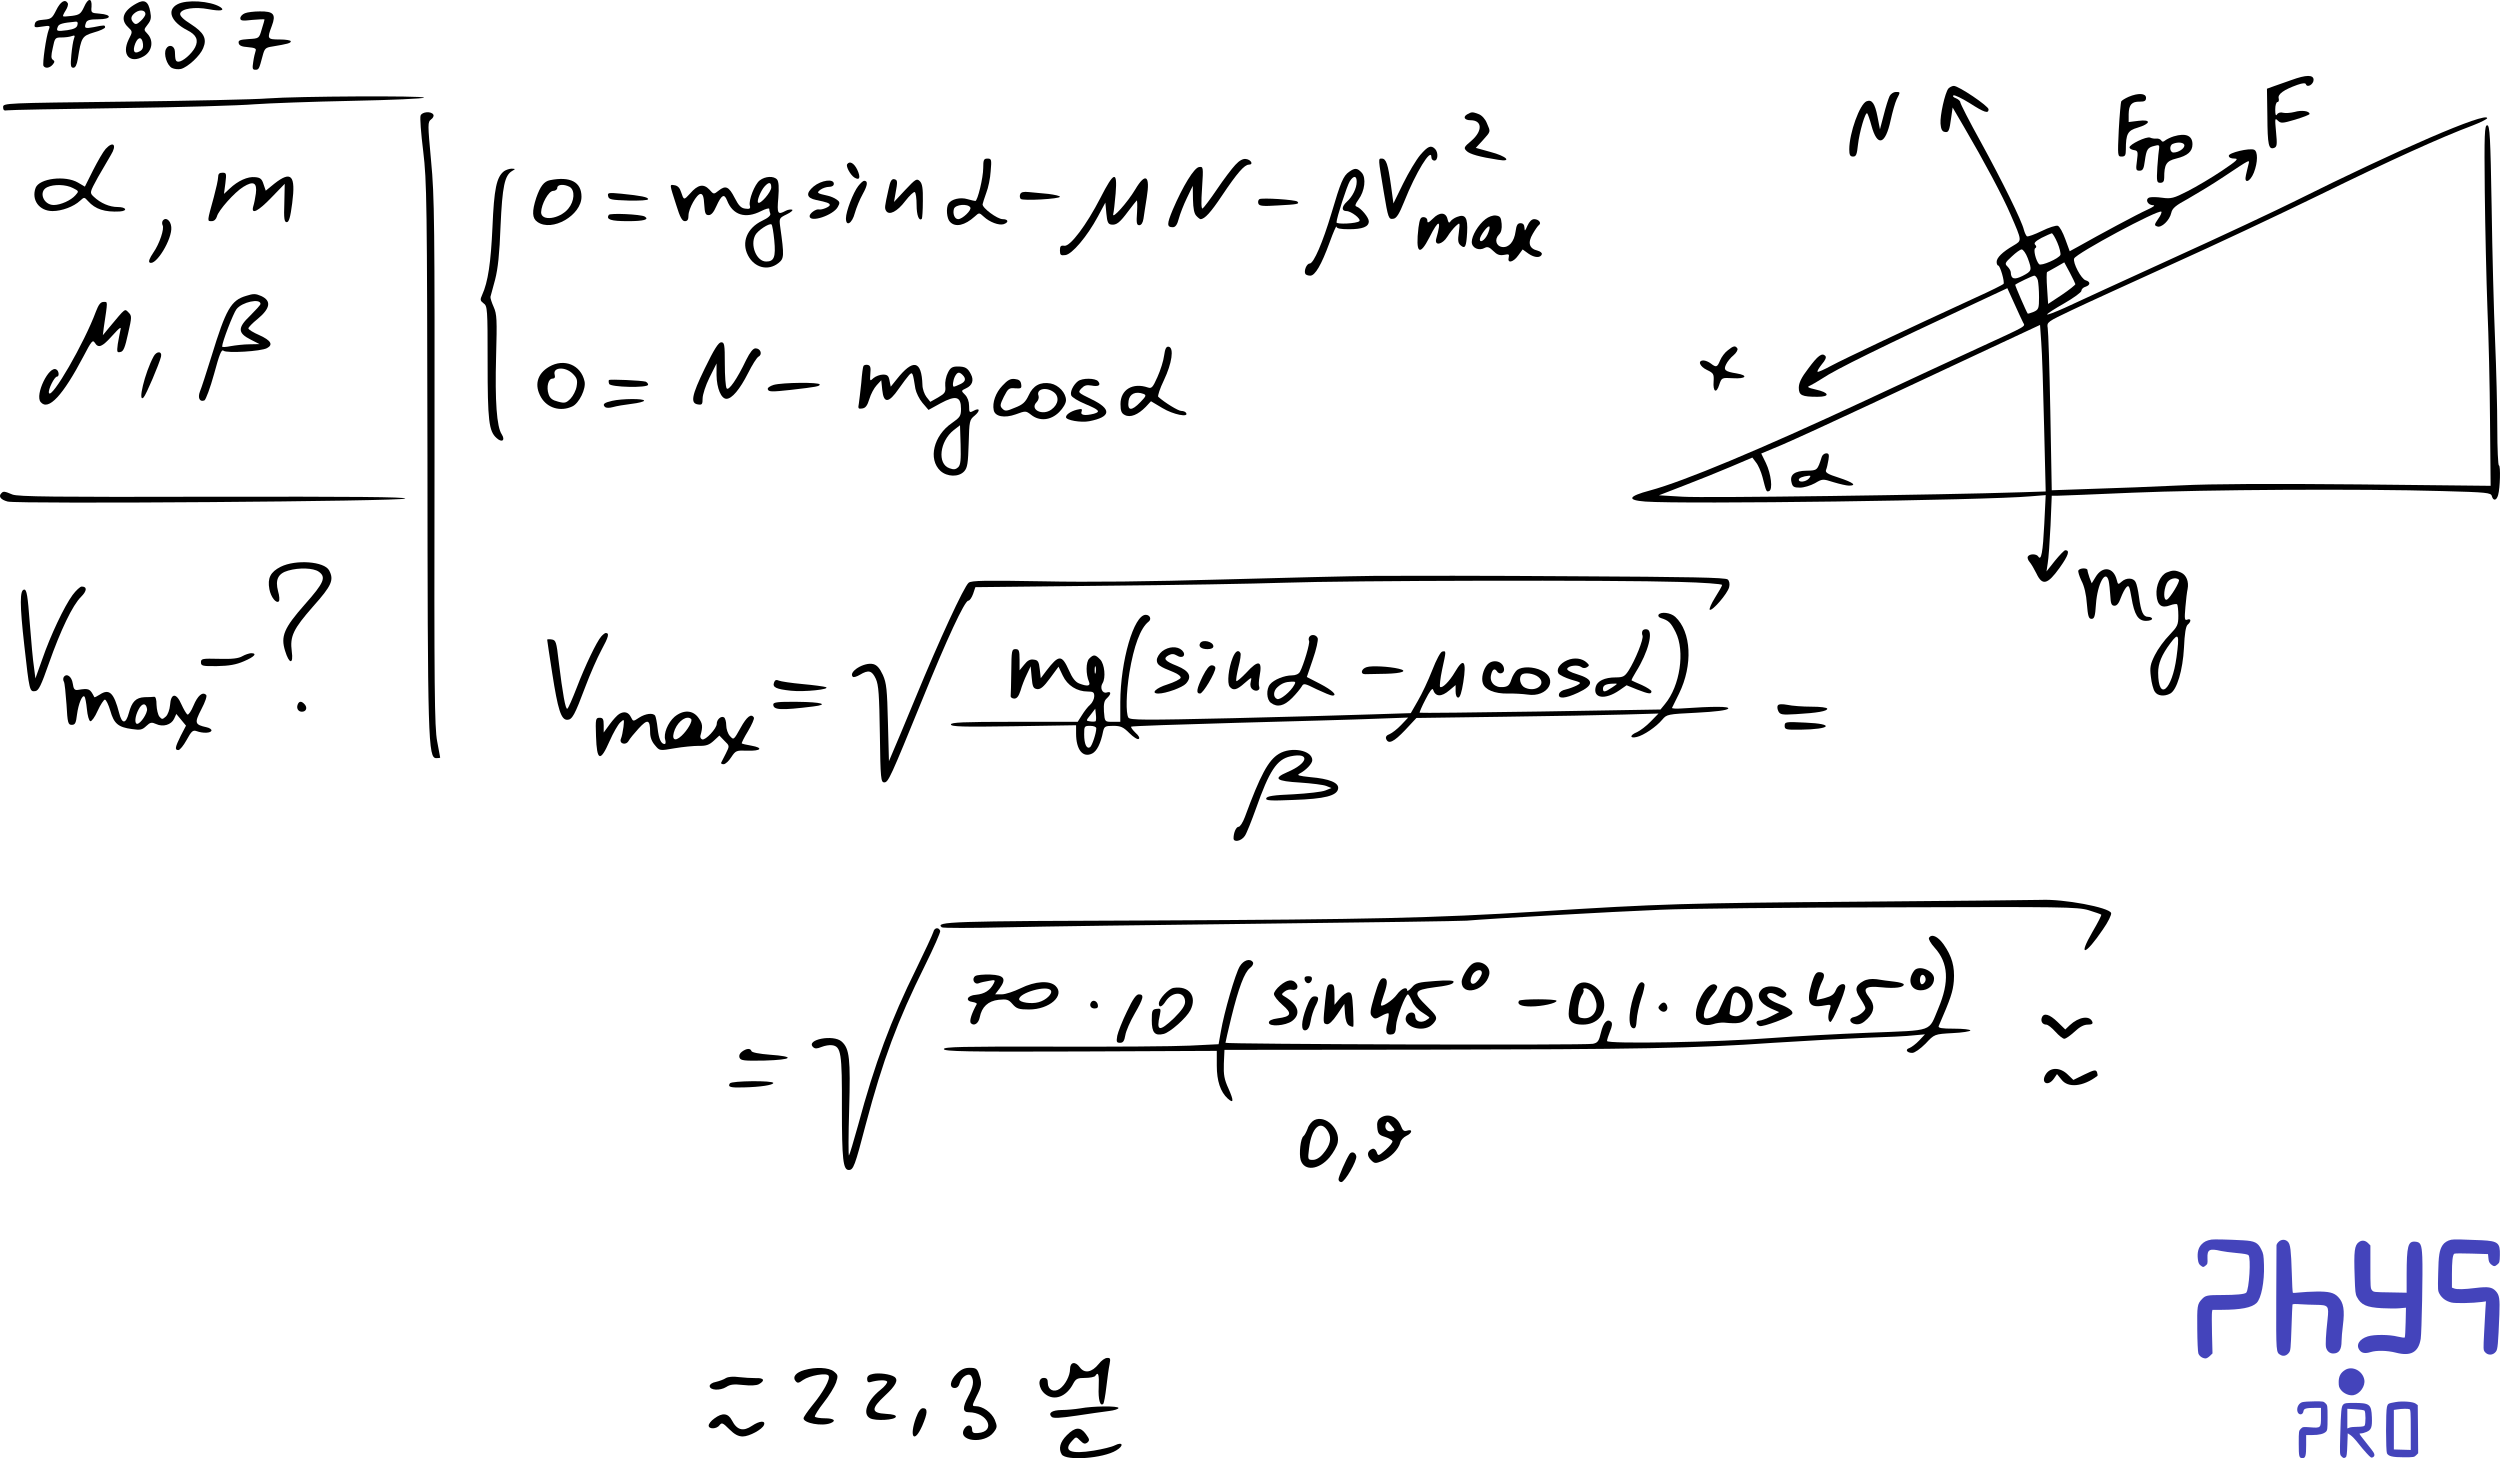 <svg xmlns="http://www.w3.org/2000/svg" version="1.0" width="1238.38pt" height="722.299pt" viewBox="0 0 1238.38 722.299" preserveAspectRatio="xMidYMid meet">
<g transform="translate(-16.96,763.553) scale(0.1,-0.1)" fill="#000000" stroke="none">
<path d="M586 7601 c-16 -34 -23 -39 -59 -44 -23 -3 -43 -4 -45 -2 -2 2 4 15 13 29 9 14 14 30 10 36 -13 22 -36 8 -57 -35 -20 -40 -25 -44 -62 -47 -31 -2 -42 -8 -44 -22 -4 -17 0 -18 37 -12 39 6 40 5 32 -16 -13 -33 -32 -168 -26 -179 9 -14 31 -11 46 7 10 12 10 17 1 23 -10 6 -10 20 -1 59 10 50 12 52 44 52 18 0 41 3 51 7 14 5 16 3 10 -13 -4 -10 -10 -47 -13 -81 -5 -53 -3 -63 10 -63 10 0 17 14 22 43 17 108 21 114 80 132 30 8 55 20 55 25 0 12 -2 12 -57 1 -43 -8 -48 -6 -37 23 5 12 20 16 61 16 66 0 70 23 5 28 -40 3 -42 4 -39 34 3 45 -17 45 -37 -1z m-33 -90 c-3 -13 -17 -20 -50 -25 -52 -7 -56 -5 -47 17 5 14 23 19 86 25 11 2 15 -4 11 -17z"/>
<path d="M845 7618 c-66 -36 -81 -79 -41 -117 23 -22 23 -22 3 -61 -37 -76 6 -123 75 -83 41 24 50 76 19 110 -20 21 -20 21 0 47 16 20 19 33 13 63 -9 52 -29 64 -69 41z m45 -52 c0 -7 -10 -22 -23 -34 -18 -17 -26 -19 -35 -10 -18 18 -15 35 9 52 23 16 49 11 49 -8z m-12 -149 c2 -18 -3 -29 -17 -36 -27 -15 -36 2 -21 40 15 35 34 33 38 -4z"/>
<path d="M1048 7614 c-54 -29 -31 -87 49 -128 46 -23 57 -49 39 -85 -17 -33 -62 -71 -82 -71 -14 0 -17 7 -18 50 -1 30 -31 39 -44 13 -13 -25 4 -80 29 -94 12 -6 32 -8 45 -5 34 9 95 65 110 103 20 47 4 77 -61 119 -37 23 -55 41 -53 52 5 25 73 35 141 22 59 -11 84 -7 57 11 -49 30 -167 38 -212 13z"/>
<path d="M1383 7570 c-13 -5 -23 -16 -23 -25 0 -12 10 -14 60 -8 33 3 60 4 60 2 0 -2 -6 -24 -14 -49 -13 -45 -13 -45 -65 -48 -43 -3 -52 -6 -49 -20 2 -12 15 -18 46 -20 34 -3 42 -7 38 -18 -3 -9 -9 -33 -12 -55 -5 -32 -4 -39 10 -39 18 0 19 3 36 67 10 38 14 43 48 48 78 13 92 17 92 26 0 5 -25 9 -55 9 -62 0 -63 3 -39 67 22 58 9 73 -60 72 -28 0 -61 -4 -73 -9z"/>
<path d="M11520 7239 c-30 -11 -70 -25 -88 -31 l-33 -12 2 -136 c1 -143 6 -167 34 -157 14 6 15 17 9 79 -6 66 -6 71 9 56 15 -14 22 -14 86 5 39 12 71 24 71 28 0 15 -40 20 -74 10 -20 -5 -45 -7 -57 -4 -12 4 -25 0 -30 -8 -6 -10 -9 -2 -9 24 0 21 5 37 11 37 6 0 9 8 6 19 -5 20 25 42 92 66 28 10 41 10 43 3 7 -19 38 0 38 22 0 26 -36 26 -110 -1z"/>
<path d="M9821 7197 c-17 -21 -42 -134 -39 -174 2 -27 8 -39 21 -41 19 -4 23 4 32 72 l7 49 55 -94 c102 -174 194 -347 232 -436 58 -134 57 -128 14 -154 -55 -32 -83 -60 -83 -81 0 -10 4 -18 8 -18 9 0 33 -81 26 -91 -2 -3 -65 -35 -141 -69 -331 -152 -653 -304 -712 -336 -35 -19 -66 -33 -68 -30 -3 3 7 19 21 37 18 21 24 35 17 42 -16 16 -36 2 -84 -63 -34 -44 -47 -71 -47 -95 0 -38 15 -45 93 -45 64 0 58 21 -9 36 -40 9 -45 13 -29 19 11 5 38 21 60 35 66 45 296 158 779 383 l139 65 35 -77 c19 -42 38 -84 43 -93 11 -21 27 -12 -221 -126 -107 -49 -359 -166 -560 -260 -524 -244 -900 -401 -1067 -446 -109 -29 -117 -48 -23 -55 190 -14 1685 6 1909 26 l74 6 -7 -143 c-7 -140 -15 -185 -30 -161 -9 14 -43 14 -51 0 -4 -5 0 -18 8 -27 8 -9 23 -35 34 -57 29 -62 55 -56 115 28 44 62 52 87 28 87 -5 0 -28 -24 -51 -52 l-42 -53 6 40 c4 22 10 106 14 188 l6 147 31 0 c17 0 184 7 371 15 356 15 1123 20 1533 8 222 -6 241 -8 245 -25 7 -25 23 -23 31 5 10 34 13 147 4 147 -4 0 -8 82 -8 183 0 100 -5 297 -11 437 -6 140 -14 437 -17 660 -6 350 -9 405 -22 405 -13 0 -15 -42 -12 -330 2 -181 8 -440 13 -575 6 -135 12 -388 13 -563 l3 -318 -651 7 c-429 4 -731 3 -886 -5 -129 -6 -325 -14 -436 -17 l-201 -7 -7 388 c-4 213 -10 400 -13 416 -5 29 -3 30 121 89 69 33 291 134 493 226 203 91 532 246 733 344 349 171 600 285 758 344 39 15 72 32 72 36 0 35 -448 -159 -951 -410 -86 -43 -358 -171 -605 -283 -247 -113 -488 -223 -536 -246 -49 -22 -88 -37 -88 -33 0 4 39 29 85 55 47 27 85 55 85 62 0 8 9 17 20 20 25 8 26 25 1 32 -22 6 -65 88 -57 108 9 25 419 245 432 232 3 -3 -4 -20 -16 -36 -19 -28 -20 -32 -5 -37 21 -9 62 30 70 67 5 23 22 37 83 70 42 24 122 72 177 109 137 91 129 87 122 59 -3 -13 -9 -36 -12 -51 -11 -45 20 -35 39 12 20 51 21 106 1 114 -24 9 -125 -15 -125 -30 0 -9 11 -14 28 -14 23 0 13 -10 -63 -61 -49 -33 -125 -78 -168 -100 -70 -36 -83 -39 -127 -33 -27 4 -56 4 -64 1 -22 -9 -8 -37 18 -38 14 0 4 -8 -29 -23 -45 -20 -235 -122 -341 -182 l-42 -23 -22 60 c-12 33 -28 63 -37 66 -8 3 -44 -8 -80 -26 -35 -17 -68 -29 -73 -26 -4 3 -11 17 -15 32 -11 46 -107 241 -214 436 -56 101 -101 189 -101 196 0 6 -10 15 -22 20 -12 4 -17 10 -12 14 6 3 41 -14 80 -38 73 -47 94 -54 94 -31 0 16 -148 116 -172 116 -8 0 -20 -6 -27 -13z m540 -764 c11 -25 17 -53 15 -60 -7 -18 -96 -57 -106 -46 -16 18 -29 72 -19 79 7 4 7 10 0 17 -8 8 0 17 31 34 24 12 47 22 51 23 4 0 17 -21 28 -47z m-147 -76 c22 -60 21 -64 -25 -88 -42 -21 -58 -16 -59 18 0 6 -7 19 -16 28 -15 14 -13 19 21 50 20 19 42 35 49 35 7 0 21 -19 30 -43z m236 -129 c0 -4 -30 -28 -67 -53 l-68 -45 -5 77 c-3 43 -3 79 0 81 3 1 23 13 45 25 l40 23 27 -50 c15 -28 27 -54 28 -58z m-186 20 c3 -13 6 -50 6 -84 0 -56 -2 -62 -26 -73 -15 -6 -28 -10 -30 -9 -6 7 -64 141 -62 143 11 9 85 44 94 45 7 0 14 -10 18 -22z m31 -720 l8 -327 -124 -4 c-392 -13 -1572 -29 -1673 -22 l-119 7 124 48 c68 26 172 68 231 93 l108 46 18 -24 c11 -13 25 -46 32 -72 19 -74 19 -75 33 -70 19 7 10 85 -16 139 l-23 47 105 44 c58 25 255 115 436 200 182 85 445 208 585 274 l255 119 6 -86 c4 -47 10 -232 14 -412z"/>
<path d="M9194 5373 c-22 -68 -22 -68 -75 -69 -60 -1 -85 -20 -75 -58 5 -22 12 -26 42 -26 19 0 52 10 74 22 37 22 39 22 92 5 30 -9 64 -17 76 -17 42 0 21 16 -49 39 -57 18 -69 26 -64 39 4 9 9 32 12 50 4 25 2 32 -11 32 -9 0 -19 -8 -22 -17z m-64 -108 c-14 -16 -50 -21 -50 -6 0 9 20 17 49 20 11 1 11 -2 1 -14z"/>
<path d="M9530 7160 c-6 -12 -19 -53 -29 -93 l-19 -72 -12 62 c-13 67 -28 87 -54 77 -34 -13 -86 -158 -86 -238 0 -28 4 -36 19 -36 15 0 19 10 24 58 7 63 37 166 46 156 3 -3 13 -31 21 -61 29 -107 69 -95 95 27 9 41 22 87 30 104 19 37 19 36 -5 36 -10 0 -24 -9 -30 -20z"/>
<path d="M10714 7156 c-18 -8 -34 -18 -37 -23 -2 -4 -8 -68 -12 -140 -6 -130 -6 -133 14 -133 17 0 21 6 21 34 0 78 9 95 58 109 66 20 69 42 5 34 l-49 -6 0 39 c1 47 15 63 56 62 23 0 30 4 30 19 0 23 -39 25 -86 5z"/>
<path d="M1495 7148 c-60 -5 -380 -12 -710 -16 -591 -7 -600 -7 -600 -27 0 -15 5 -19 20 -16 11 2 263 7 560 11 297 4 596 13 665 19 69 5 286 13 483 17 196 4 357 11 357 16 0 10 -628 7 -775 -4z"/>
<path d="M2253 7063 c-4 -9 2 -89 13 -177 18 -151 19 -244 21 -1505 1 -1422 3 -1501 44 -1501 11 0 19 1 19 3 0 1 -7 37 -15 81 -13 68 -15 256 -13 1380 1 1187 0 1318 -17 1494 -17 185 -17 193 0 206 10 7 15 18 11 24 -11 18 -56 14 -63 -5z"/>
<path d="M7437 7069 c-22 -13 -13 -29 17 -29 58 0 61 -52 5 -101 -38 -32 -40 -36 -25 -51 15 -16 66 -30 157 -44 71 -12 42 18 -39 39 l-72 20 35 38 c40 45 39 40 20 84 -8 21 -25 39 -40 45 -32 12 -35 12 -58 -1z"/>
<path d="M10937 6960 c-16 -5 -34 -14 -42 -20 -9 -8 -15 -8 -20 0 -4 6 -14 10 -23 9 -10 -1 -24 1 -32 5 -18 7 -103 -34 -102 -49 1 -6 11 -11 22 -13 20 -3 21 -8 15 -53 -6 -44 -5 -49 13 -49 16 0 21 9 26 48 8 58 14 67 48 75 21 6 25 4 23 -11 -2 -9 -6 -52 -9 -94 -4 -72 -3 -78 15 -78 13 0 19 7 19 24 0 67 10 84 59 96 57 14 81 35 81 71 0 43 -33 57 -93 39z m53 -45 c0 -16 -30 -35 -54 -35 -19 0 -22 36 -3 43 26 11 57 7 57 -8z"/>
<path d="M693 6898 c-12 -13 -39 -60 -62 -105 l-41 -82 -34 20 c-63 37 -192 21 -210 -26 -22 -60 18 -115 84 -115 46 0 105 22 136 51 21 19 21 19 40 -2 36 -40 82 -55 157 -51 41 3 32 22 -10 22 -41 0 -85 19 -119 51 -21 20 -21 20 21 97 24 42 53 92 64 110 31 50 12 71 -26 30z m-162 -194 c30 -15 30 -16 12 -36 -22 -25 -73 -48 -107 -48 -52 0 -77 67 -33 88 33 16 94 14 128 -4z"/>
<path d="M7205 6868 c-20 -24 -58 -87 -85 -142 l-48 -98 -12 88 c-15 107 -24 134 -46 134 -18 0 -18 4 10 -165 22 -132 24 -137 48 -133 15 2 29 24 53 84 58 146 135 271 135 221 0 -10 7 -17 15 -17 18 0 20 41 3 58 -20 20 -35 14 -73 -30z"/>
<path d="M5040 6803 c0 -48 -28 -163 -39 -163 -3 0 -21 4 -39 9 -35 11 -80 0 -94 -22 -13 -21 -9 -75 8 -91 27 -28 73 -17 122 27 22 20 22 20 45 -1 29 -27 75 -44 98 -37 27 9 24 25 -5 25 -26 0 -102 56 -99 74 1 6 9 31 18 56 10 25 20 73 22 108 5 58 4 62 -16 62 -18 0 -21 -6 -21 -47z m-64 -195 c8 -13 -39 -58 -60 -58 -18 0 -28 27 -21 51 7 22 69 27 81 7z"/>
<path d="M6289 6819 c-17 -18 -58 -72 -91 -121 -33 -49 -65 -91 -71 -95 -7 -4 -8 28 -3 101 7 106 6 107 -15 104 -24 -3 -80 -94 -130 -211 -30 -72 -30 -87 0 -87 13 0 22 12 30 43 6 23 24 69 40 102 l29 60 1 -67 c1 -46 6 -71 17 -82 8 -9 18 -16 20 -16 21 0 51 33 107 117 75 112 111 153 133 153 24 0 11 25 -15 28 -14 2 -32 -7 -52 -29z"/>
<path d="M4366 6822 c-7 -11 16 -53 36 -66 26 -16 32 0 14 39 -16 33 -38 45 -50 27z"/>
<path d="M2667 6788 c-38 -29 -50 -87 -58 -278 -8 -175 -22 -272 -51 -335 -11 -24 -10 -29 7 -42 19 -13 20 -27 20 -291 0 -290 6 -342 44 -376 27 -25 45 -12 26 18 -25 37 -34 164 -28 386 5 183 4 209 -12 245 -10 22 -17 45 -16 50 2 6 12 44 23 85 14 54 22 128 27 265 9 198 20 252 58 274 17 10 17 10 -3 11 -11 0 -28 -6 -37 -12z"/>
<path d="M6852 6784 c-28 -19 -42 -52 -87 -205 -43 -144 -88 -249 -108 -249 -15 0 -30 -37 -21 -52 3 -4 13 -8 24 -8 24 0 55 53 96 165 18 50 33 84 34 78 0 -9 19 -13 61 -13 68 0 99 12 99 39 0 19 -38 65 -60 73 -10 3 -8 11 9 35 31 42 39 107 16 133 -22 24 -34 25 -63 4z m38 -49 c0 -32 -21 -74 -49 -99 -26 -24 -27 -46 -2 -46 24 0 75 -40 64 -50 -12 -12 -113 -17 -113 -6 0 21 52 182 66 204 19 29 34 28 34 -3z"/>
<path d="M1250 6758 c0 -13 -10 -57 -21 -98 -34 -124 -34 -120 -11 -120 12 0 22 9 26 23 7 30 88 121 131 147 50 31 69 21 62 -33 -3 -23 -9 -52 -13 -64 -12 -43 24 -25 91 45 l65 67 -2 -95 c-3 -78 0 -95 12 -95 11 0 18 24 27 94 18 138 -4 163 -88 97 l-43 -35 -11 32 c-8 26 -16 33 -42 35 -36 4 -85 -18 -126 -57 l-28 -26 7 53 c6 49 5 52 -15 52 -15 0 -21 -6 -21 -22z"/>
<path d="M3933 6742 c-25 -19 -56 -98 -49 -125 4 -15 -1 -18 -22 -15 -21 2 -33 14 -53 53 -29 57 -45 64 -80 36 -24 -19 -24 -19 -46 6 -29 30 -57 24 -95 -20 -31 -34 -31 -34 -45 8 -6 20 -17 31 -32 33 -26 4 -26 9 9 -100 18 -59 29 -78 42 -78 13 0 18 8 18 28 0 34 41 107 60 107 11 0 16 -14 18 -52 3 -44 6 -53 22 -53 13 0 25 14 38 44 26 57 39 64 53 29 28 -73 91 -93 169 -53 22 11 40 16 40 11 0 -5 2 -16 5 -23 4 -9 -10 -22 -40 -36 -75 -36 -104 -107 -70 -172 32 -61 99 -78 150 -38 29 23 30 33 9 183 -5 39 -4 41 33 59 21 10 33 21 26 23 -7 2 -21 0 -32 -6 -39 -21 -43 -15 -36 65 4 51 2 80 -6 90 -16 19 -59 17 -86 -4z m57 -35 c0 -23 -55 -86 -65 -75 -8 7 13 59 32 80 22 24 33 22 33 -5z m15 -262 c8 -83 -1 -105 -40 -105 -48 0 -81 81 -54 131 12 23 69 60 80 53 4 -2 10 -38 14 -79z"/>
<path d="M5621 6656 c-70 -136 -150 -242 -179 -238 -18 3 -22 -2 -22 -23 0 -23 4 -26 27 -23 33 4 107 91 161 191 l37 69 5 -54 c4 -44 9 -53 25 -55 25 -3 41 9 84 67 19 25 37 48 41 52 3 5 4 -21 2 -57 -4 -54 -2 -65 11 -65 10 0 18 12 21 33 2 17 10 64 16 104 18 110 -6 126 -57 40 -38 -64 -116 -151 -109 -122 3 11 8 57 12 103 9 114 -8 109 -75 -22z"/>
<path d="M2894 6743 c-30 -6 -48 -30 -68 -87 -22 -68 -21 -102 6 -120 72 -51 218 33 218 125 0 73 -55 102 -156 82z m97 -33 c28 -16 25 -71 -7 -109 -43 -51 -134 -63 -134 -17 1 40 37 106 60 106 11 0 20 7 20 15 0 17 32 20 61 5z"/>
<path d="M4571 6698 c-20 -89 -20 -93 -12 -107 15 -24 55 -4 95 49 21 27 42 47 47 44 5 -3 9 -32 9 -64 0 -51 12 -82 26 -68 2 3 5 42 5 88 1 63 -3 86 -15 98 -15 15 -21 11 -72 -43 l-56 -60 7 40 c12 63 11 69 -6 73 -13 2 -20 -10 -28 -50z"/>
<path d="M4200 6712 c-40 -34 -36 -57 12 -67 54 -11 68 -16 68 -25 0 -9 -39 -25 -53 -22 -15 4 -47 -19 -47 -33 0 -35 118 4 140 46 11 19 10 25 -6 36 -11 8 -30 16 -44 19 -54 12 -57 14 -36 30 11 8 30 14 43 14 14 0 23 6 23 15 0 27 -62 18 -100 -13z"/>
<path d="M4421 6714 c-25 -32 -61 -126 -61 -160 0 -44 31 -25 44 26 7 25 24 67 39 94 25 45 27 66 7 66 -5 0 -18 -12 -29 -26z"/>
<path d="M5223 6673 c-3 -8 -2 -18 3 -23 11 -10 194 0 194 11 0 4 -26 10 -57 14 -32 3 -75 7 -96 9 -27 3 -40 0 -44 -11z"/>
<path d="M3182 6664 c3 -17 15 -19 101 -22 55 -1 97 1 97 7 0 10 -34 17 -133 27 -64 6 -69 5 -65 -12z"/>
<path d="M6408 6649 c-6 -4 -8 -14 -5 -22 4 -12 22 -14 99 -9 95 5 106 7 94 19 -9 9 -175 20 -188 12z"/>
<path d="M3185 6571 c-14 -23 10 -31 96 -31 77 0 107 8 82 23 -20 11 -171 18 -178 8z"/>
<path d="M7268 6553 c-23 -22 -28 -24 -28 -10 0 10 -8 17 -19 17 -15 0 -19 -10 -25 -52 -15 -127 5 -145 54 -49 47 94 62 91 34 -6 -10 -37 30 -30 55 10 11 18 30 42 42 53 21 19 21 19 15 -32 -6 -40 -4 -53 9 -64 22 -19 28 -8 32 64 4 74 -9 93 -50 77 -14 -5 -29 -16 -33 -23 -6 -9 -10 -6 -14 12 -8 35 -40 36 -72 3z"/>
<path d="M7528 6550 c-36 -28 -68 -82 -68 -113 0 -30 36 -46 65 -29 13 7 23 3 42 -16 18 -18 31 -23 53 -19 24 5 27 3 23 -13 -8 -31 23 -24 47 10 l22 30 29 -21 c30 -21 60 -22 66 -3 2 7 -7 14 -21 18 -42 10 -50 39 -24 83 12 21 26 41 31 44 14 10 -2 29 -24 29 -12 0 -24 -12 -33 -32 -12 -28 -14 -30 -15 -10 -1 15 -7 22 -20 22 -14 0 -20 -10 -24 -41 -7 -51 -33 -81 -66 -77 -31 4 -40 38 -16 62 11 10 15 29 13 53 -3 32 -7 38 -29 41 -14 2 -36 -6 -51 -18z m10 -76 c-14 -29 -38 -44 -38 -24 0 18 43 75 48 62 2 -6 -3 -23 -10 -38z"/>
<path d="M975 6541 c-3 -6 -3 -15 0 -21 10 -16 -15 -92 -46 -136 -19 -28 -25 -45 -18 -49 30 -19 113 117 107 176 -3 34 -29 52 -43 30z"/>
<path d="M1389 6170 c-75 -22 -100 -65 -172 -300 -25 -80 -50 -158 -57 -174 -12 -32 -1 -53 22 -44 7 3 29 62 48 131 27 100 37 124 47 115 16 -13 186 -3 215 13 32 17 20 38 -37 64 -30 13 -55 28 -55 34 0 5 20 26 45 46 64 53 70 90 19 114 -28 12 -38 13 -75 1z m71 -40 c0 -5 -23 -30 -51 -58 -63 -60 -63 -86 3 -119 l43 -22 -50 -1 c-27 0 -69 -5 -92 -9 -24 -5 -43 -6 -43 -2 0 22 55 164 71 185 28 36 119 55 119 26z"/>
<path d="M645 6093 c-57 -155 -221 -439 -233 -404 -5 16 27 81 40 81 12 0 10 28 -3 35 -36 23 -108 -126 -78 -161 38 -46 110 32 213 228 38 73 45 82 55 66 18 -29 36 -22 87 35 37 41 46 47 40 27 -3 -14 -9 -45 -13 -69 -5 -39 -4 -43 13 -39 15 2 23 22 38 91 19 83 19 88 2 105 -19 19 -13 24 -94 -73 l-33 -40 5 40 c20 134 20 125 -1 125 -15 0 -25 -13 -38 -47z"/>
<path d="M3661 5811 c-66 -136 -73 -174 -33 -179 19 -3 22 1 22 30 0 18 15 65 34 103 l35 70 0 -58 c1 -65 23 -117 49 -117 27 0 66 46 107 127 20 40 43 77 52 82 21 11 10 41 -15 41 -12 0 -27 -19 -46 -57 -46 -97 -88 -156 -97 -141 -5 7 -9 61 -9 121 0 97 -2 107 -18 107 -13 0 -35 -34 -81 -129z"/>
<path d="M5936 5874 c-3 -25 -18 -73 -33 -106 -23 -52 -29 -58 -47 -52 -76 26 -136 -11 -136 -82 0 -34 5 -46 21 -54 27 -15 66 1 104 40 l26 28 57 -34 c53 -32 132 -48 117 -24 -3 6 -14 10 -24 10 -15 0 -82 41 -114 70 -4 3 8 41 28 82 40 84 51 160 24 166 -12 2 -18 -8 -23 -44z m-101 -190 c14 -6 11 -12 -16 -40 -45 -47 -66 -44 -59 6 5 35 35 49 75 34z"/>
<path d="M8728 5900 c-14 -10 -31 -33 -38 -50 -14 -34 -19 -36 -46 -15 -10 8 -27 15 -36 15 -31 0 -19 -30 17 -47 33 -16 35 -20 33 -57 -4 -52 14 -62 28 -16 12 35 12 35 68 32 65 -4 78 14 17 24 -57 9 -65 17 -51 45 6 13 23 34 37 45 14 12 22 27 19 33 -10 16 -20 14 -48 -9z"/>
<path d="M930 5869 c-43 -80 -80 -233 -49 -202 12 12 77 165 86 201 7 29 -22 30 -37 1z"/>
<path d="M2890 5819 c-60 -35 -75 -92 -40 -152 31 -53 96 -72 154 -45 34 15 70 89 61 125 -18 81 -101 115 -175 72z m117 -35 c21 -21 24 -32 19 -62 -3 -20 -17 -47 -30 -61 -22 -22 -29 -24 -62 -15 -28 7 -40 16 -47 37 -12 36 -1 77 19 77 11 0 15 6 11 20 -10 37 53 41 90 4z"/>
<path d="M4447 5823 c-3 -4 -8 -42 -11 -83 -4 -41 -10 -88 -12 -103 -5 -25 -3 -28 16 -25 17 2 26 14 36 47 7 24 23 54 36 68 l23 25 5 -49 c7 -67 32 -65 81 6 20 29 44 60 52 69 17 17 18 14 31 -68 4 -20 19 -51 35 -70 l30 -35 60 33 c76 41 101 34 101 -28 0 -35 -5 -42 -45 -70 -91 -62 -119 -179 -57 -237 33 -30 91 -32 118 -2 16 18 19 40 22 138 3 112 4 117 30 138 29 25 25 41 -7 23 -19 -10 -21 -8 -21 25 0 22 -8 43 -20 55 -20 20 -20 20 5 32 31 14 40 40 24 70 -16 31 -28 38 -66 38 -26 0 -36 -6 -48 -31 -9 -17 -15 -46 -13 -65 3 -31 -1 -37 -35 -57 l-39 -22 -19 24 c-10 13 -20 40 -20 60 -4 122 -46 131 -128 27 l-29 -36 -6 30 c-4 24 -11 30 -32 30 -15 0 -36 -8 -47 -17 -18 -17 -19 -17 -16 22 3 31 0 40 -13 43 -9 2 -18 -1 -21 -5z m491 -45 c19 -19 14 -34 -13 -46 -14 -7 -28 -12 -30 -12 -9 0 -5 31 5 51 12 22 21 24 38 7z m-22 -457 c-12 -11 -22 -13 -43 -5 -62 21 -49 134 21 189 l31 24 3 -96 c2 -76 0 -100 -12 -112z"/>
<path d="M3186 5753 c-2 -3 -2 -11 1 -19 6 -17 193 -21 193 -4 0 6 -6 12 -12 15 -22 6 -176 13 -182 8z"/>
<path d="M5135 5725 c-33 -34 -51 -84 -43 -121 6 -32 53 -41 109 -21 49 18 50 18 76 -2 42 -34 98 -28 139 13 20 20 34 44 34 59 0 36 -36 75 -76 83 -51 9 -87 -10 -109 -59 -16 -34 -29 -46 -68 -61 -42 -18 -49 -18 -62 -5 -13 13 -12 20 7 59 21 41 26 45 56 42 30 -2 33 0 30 20 -2 17 -11 24 -31 26 -22 3 -36 -5 -62 -33z m253 -31 c30 -21 26 -61 -10 -87 -44 -33 -110 0 -73 37 8 8 12 22 9 31 -13 33 36 46 74 19z"/>
<path d="M5509 5747 c-23 -18 -40 -53 -33 -70 3 -9 34 -28 70 -43 69 -29 77 -38 42 -48 -44 -11 -68 -7 -61 10 5 14 2 16 -23 10 -31 -8 -54 -24 -54 -37 0 -15 74 -28 115 -20 109 21 113 60 11 109 -67 33 -68 33 -50 53 14 15 26 19 49 15 36 -7 50 1 34 21 -14 16 -78 17 -100 0z"/>
<path d="M4002 5729 c-19 -6 -32 -15 -29 -22 4 -13 20 -13 112 -3 131 15 145 18 145 27 0 12 -185 10 -228 -2z"/>
<path d="M3202 5650 c-40 -9 -49 -17 -36 -30 6 -6 22 -6 40 -1 17 5 58 12 92 16 34 4 62 11 62 16 0 11 -111 10 -158 -1z"/>
<path d="M177 5193 c-17 -16 -4 -33 31 -42 55 -13 1964 1 1969 15 3 8 -259 10 -954 9 -786 -2 -964 0 -992 11 -38 16 -45 17 -54 7z"/>
<path d="M1560 4828 c-51 -26 -66 -56 -56 -111 7 -39 34 -73 47 -60 4 4 3 27 -4 50 -15 57 0 88 50 102 55 16 125 13 151 -5 39 -27 27 -55 -68 -162 -104 -118 -121 -158 -98 -231 20 -66 42 -68 33 -3 -10 76 7 111 106 224 92 103 104 131 79 178 -24 45 -166 55 -240 18z"/>
<path d="M10465 4810 c-3 -5 4 -28 15 -51 14 -26 24 -69 27 -115 5 -61 9 -74 23 -74 14 0 18 12 22 73 7 100 48 176 63 115 3 -13 6 -45 8 -73 2 -40 6 -50 21 -50 12 0 22 13 31 39 8 21 20 45 28 53 12 12 15 5 25 -52 14 -85 33 -115 72 -115 17 0 30 5 30 10 0 6 -9 10 -20 10 -24 0 -35 24 -45 100 -4 30 -11 63 -17 73 -11 21 -46 22 -69 1 -17 -15 -18 -15 -24 9 -16 64 -71 71 -105 14 l-19 -31 -11 28 c-5 15 -10 32 -10 37 0 12 -37 12 -45 -1z"/>
<path d="M10903 4800 c-31 -13 -55 -64 -51 -112 4 -51 25 -67 67 -51 16 6 32 8 35 5 3 -3 6 -28 6 -56 0 -46 -4 -54 -44 -96 -25 -25 -57 -69 -72 -99 -23 -46 -26 -62 -20 -108 3 -29 12 -63 19 -73 13 -22 47 -26 77 -10 33 18 62 115 68 227 3 70 9 106 18 114 19 16 18 33 -2 25 -13 -5 -14 3 -9 62 3 37 8 77 11 90 7 36 -6 69 -32 81 -29 13 -41 13 -71 1z m60 -36 c7 -8 -44 -92 -60 -99 -17 -6 -17 45 -1 80 10 23 45 34 61 19z m-12 -384 c-22 -164 -90 -222 -91 -77 0 46 17 88 61 147 41 55 45 43 30 -70z"/>
<path d="M6985 4783 c-126 -1 -471 -10 -764 -18 -356 -10 -653 -14 -885 -9 -288 5 -354 4 -368 -7 -23 -18 -146 -285 -263 -569 -51 -124 -102 -245 -113 -270 l-19 -45 -5 190 c-4 166 -7 196 -25 237 -16 34 -29 49 -48 54 -45 11 -125 -39 -101 -63 4 -4 20 1 35 10 43 26 60 21 79 -20 14 -31 17 -80 20 -275 3 -221 5 -238 22 -238 20 0 31 25 189 412 120 296 209 488 227 488 7 0 17 15 24 34 l11 33 632 7 c348 3 751 10 897 15 307 11 1648 14 1958 4 117 -3 212 -10 212 -15 0 -5 -16 -33 -35 -63 -19 -30 -30 -57 -26 -60 13 -7 88 80 96 112 4 16 1 31 -7 38 -10 10 -191 13 -763 16 -412 3 -853 3 -980 2z"/>
<path d="M529 4688 c-41 -56 -109 -199 -150 -318 l-34 -95 -7 55 c-5 30 -14 129 -21 220 -10 134 -15 165 -27 165 -23 0 -23 -73 0 -277 25 -224 26 -230 54 -226 17 2 29 27 68 138 57 162 117 288 159 329 30 30 31 51 3 51 -7 0 -28 -19 -45 -42z"/>
<path d="M8385 4590 c-3 -6 2 -13 12 -16 38 -12 49 -22 73 -70 47 -94 22 -266 -53 -356 l-22 -27 -595 -10 c-327 -5 -596 -8 -598 -6 -2 1 11 32 29 66 20 40 34 58 37 49 12 -37 41 -38 81 -4 l31 26 0 -31 c0 -19 5 -31 13 -31 9 0 17 26 25 76 17 106 2 125 -41 51 -28 -48 -64 -83 -74 -74 -3 4 1 42 10 85 21 95 21 94 1 90 -9 -2 -29 -39 -50 -93 -19 -49 -51 -117 -71 -151 l-35 -61 -187 -6 c-102 -4 -415 -12 -694 -19 -441 -10 -510 -10 -518 3 -13 21 -11 122 5 222 22 133 55 222 95 253 16 12 7 34 -14 34 -59 0 -125 -229 -126 -432 l0 -98 -39 0 c-38 0 -38 0 -42 51 -2 38 1 54 15 66 22 21 22 36 -2 28 -21 -6 -34 24 -20 46 17 27 10 94 -11 117 -25 26 -33 27 -55 5 -17 -17 -17 -78 -1 -115 9 -21 -8 -24 -49 -8 -18 7 -34 27 -50 64 -36 80 -50 80 -113 -2 l-27 -36 -5 45 c-4 37 -9 45 -30 47 -17 3 -31 -4 -47 -25 l-23 -28 0 53 c0 45 -3 52 -20 52 -19 0 -20 -7 -21 -110 -1 -60 -2 -116 -3 -122 -1 -7 8 -13 18 -13 13 0 22 12 31 40 6 22 20 58 31 80 l19 40 5 -55 c4 -47 8 -55 27 -58 16 -2 32 10 64 54 l42 57 21 -44 c23 -49 70 -79 124 -79 27 0 32 -4 32 -23 0 -13 -9 -32 -20 -42 -12 -10 -30 -34 -41 -52 l-21 -33 -314 0 c-255 0 -314 -3 -314 -13 0 -11 56 -13 310 -9 l310 5 0 -41 c0 -81 34 -122 80 -99 23 12 42 49 54 110 6 24 10 27 50 27 37 0 50 -6 80 -36 19 -19 40 -33 46 -29 7 4 1 16 -16 31 -14 14 -24 27 -21 30 2 3 238 11 523 19 286 8 593 16 684 20 l165 6 -35 -37 c-19 -20 -45 -40 -57 -45 -15 -5 -21 -14 -17 -24 11 -28 38 -15 94 44 l56 60 430 6 c236 3 505 8 599 11 l170 5 -39 -40 c-21 -22 -52 -45 -67 -52 -37 -15 -38 -33 -1 -24 34 8 96 50 126 86 22 26 26 27 169 34 96 5 150 12 157 20 10 12 -72 12 -233 1 -26 -2 -46 0 -45 3 2 3 17 35 35 71 69 141 61 306 -19 380 -23 21 -72 27 -83 10z m-2788 -287 c-3 -10 -5 -4 -5 12 0 17 2 24 5 18 2 -7 2 -21 0 -30z m0 -240 c-3 -2 -15 -3 -27 -1 -22 3 -22 3 2 33 l23 30 3 -29 c2 -15 1 -30 -1 -33z m3 -35 c0 -25 -21 -87 -31 -94 -17 -10 -29 16 -29 64 0 40 1 42 30 42 17 0 30 -5 30 -12z"/>
<path d="M8306 4511 c-3 -5 -4 -16 0 -24 6 -17 -36 -121 -69 -173 -19 -29 -27 -34 -64 -34 -55 0 -92 -18 -99 -47 -15 -57 46 -66 117 -17 l36 25 52 -21 c59 -23 71 -24 71 -9 0 5 -21 19 -47 31 -27 11 -49 22 -51 23 -2 2 8 21 21 42 61 97 89 204 55 211 -9 2 -19 -1 -22 -7z m-151 -281 c-36 -24 -45 -25 -45 -6 0 17 15 24 50 25 25 1 25 1 -5 -19z"/>
<path d="M3148 4483 c-23 -26 -80 -145 -122 -255 -21 -54 -41 -100 -46 -103 -9 -6 -23 72 -43 235 -11 97 -14 105 -35 108 -12 2 -22 1 -22 -1 0 -3 11 -77 25 -166 28 -181 44 -231 74 -231 25 0 37 22 91 166 22 59 58 141 79 180 36 66 40 84 21 84 -4 0 -14 -8 -22 -17z"/>
<path d="M6655 4480 c-3 -5 -4 -14 -1 -19 6 -9 -27 -120 -45 -153 -6 -11 -21 -18 -40 -18 -37 0 -89 -21 -108 -44 -20 -24 -18 -76 4 -92 32 -24 65 -16 105 24 20 20 41 46 47 56 10 18 13 18 75 -13 36 -17 70 -31 77 -31 28 0 1 26 -60 58 l-66 34 30 88 c17 48 27 95 24 104 -7 18 -32 22 -42 6z m-74 -237 c-18 -34 -70 -76 -85 -70 -21 8 -20 40 2 59 21 19 40 26 70 27 19 1 21 -2 13 -16z"/>
<path d="M6115 4450 c-11 -17 5 -30 36 -30 18 0 29 5 29 14 0 23 -53 36 -65 16z"/>
<path d="M5926 4409 c-14 -11 -26 -31 -26 -43 0 -23 12 -32 83 -60 22 -9 37 -21 35 -28 -2 -7 -32 -22 -66 -33 -58 -18 -84 -45 -44 -45 36 0 119 30 136 49 32 35 17 63 -44 88 -61 24 -71 37 -41 53 15 8 26 7 41 -2 28 -18 48 3 25 26 -23 22 -67 20 -99 -5z"/>
<path d="M6276 4378 c-21 -52 -29 -127 -15 -144 17 -21 35 -17 74 18 36 31 36 31 30 6 -4 -16 -1 -29 9 -37 17 -14 40 -5 33 13 -3 7 -2 30 2 52 15 78 -5 84 -66 17 -24 -25 -46 -44 -49 -41 -3 4 2 34 10 68 9 34 14 66 10 71 -10 18 -25 9 -38 -23z"/>
<path d="M1370 4385 c-18 -11 -51 -15 -115 -13 -83 2 -90 1 -90 -17 0 -18 7 -20 80 -19 59 1 94 7 133 24 52 22 68 40 35 40 -10 -1 -29 -7 -43 -15z"/>
<path d="M7933 4365 c-37 -16 -56 -45 -43 -66 5 -7 33 -21 62 -30 52 -15 53 -15 28 -29 -14 -7 -38 -16 -55 -20 -17 -3 -31 -13 -33 -23 -5 -25 32 -22 94 7 82 38 80 66 -5 92 -31 9 -51 20 -48 27 5 16 55 21 70 8 8 -6 18 -6 27 -1 13 8 13 11 0 23 -23 22 -62 27 -97 12z"/>
<path d="M7537 4343 c-20 -23 -31 -66 -22 -92 10 -32 58 -52 123 -51 31 1 76 -2 98 -5 101 -16 156 78 70 119 -41 20 -96 21 -121 3 -10 -8 -23 -29 -29 -48 -9 -28 -17 -35 -42 -37 -40 -4 -68 25 -58 62 6 27 18 33 29 16 10 -17 35 -11 35 8 0 41 -54 57 -83 25z m253 -61 c42 -34 -11 -78 -66 -53 -23 10 -33 48 -17 64 13 13 61 7 83 -11z"/>
<path d="M6127 4285 c-30 -62 -34 -85 -13 -85 15 0 76 103 76 127 0 7 -8 13 -18 13 -12 0 -27 -19 -45 -55z"/>
<path d="M6940 4331 c-28 -8 -34 -36 -7 -35 9 0 55 1 102 2 81 2 111 14 63 25 -46 11 -134 16 -158 8z"/>
<path d="M485 4281 c-3 -6 -3 -16 1 -22 4 -6 9 -57 13 -113 5 -92 8 -101 26 -101 17 0 21 9 26 51 7 53 26 100 37 89 4 -4 9 -32 12 -62 3 -31 10 -58 17 -60 6 -2 23 21 36 51 14 31 31 56 36 56 6 0 18 -25 27 -55 18 -64 39 -82 108 -91 40 -6 50 -4 70 15 20 19 27 20 49 10 34 -16 75 -4 89 26 l11 24 24 -29 24 -29 -26 -50 c-28 -57 -31 -71 -12 -71 8 0 26 23 41 50 24 44 31 50 49 44 33 -12 70 -10 74 2 2 6 -9 14 -24 17 -59 13 -61 21 -26 89 20 38 29 66 24 71 -18 18 -42 -3 -63 -53 -11 -27 -25 -47 -30 -44 -6 4 -19 27 -30 51 -25 58 -52 56 -56 -4 -2 -23 -11 -48 -21 -57 -17 -15 -19 -15 -32 0 -7 9 -13 35 -14 58 0 26 -4 41 -12 40 -7 -1 -28 -2 -47 -2 -43 -2 -63 -22 -78 -78 -15 -56 -34 -56 -48 -1 -26 101 -49 123 -96 92 -14 -9 -26 -15 -27 -13 -22 43 -26 45 -82 36 -16 -2 -21 4 -25 32 -5 35 -31 53 -45 31z m413 -157 c3 -21 -32 -74 -49 -74 -14 0 -11 38 7 71 17 33 37 34 42 3z"/>
<path d="M4004 4255 c-9 -24 9 -33 84 -41 65 -7 200 7 172 18 -8 3 -60 10 -115 15 -55 5 -108 13 -117 17 -13 6 -20 3 -24 -9z"/>
<path d="M1644 4145 c-7 -18 3 -35 21 -35 21 0 28 19 15 35 -16 19 -29 19 -36 0z"/>
<path d="M4000 4146 c0 -28 36 -30 198 -10 82 10 41 22 -78 23 -97 1 -120 -2 -120 -13z"/>
<path d="M8976 4141 c-4 -6 -2 -19 3 -29 9 -17 19 -18 88 -14 105 6 155 15 154 27 -1 6 -35 10 -79 10 -42 0 -96 4 -118 9 -27 5 -44 4 -48 -3z"/>
<path d="M3237 4099 c-10 -6 -31 -29 -47 -51 l-30 -41 0 36 c0 31 -4 37 -20 37 -20 0 -21 -5 -18 -92 4 -123 21 -129 67 -24 18 41 42 83 53 93 20 18 20 18 16 -22 -3 -22 -8 -48 -12 -57 -12 -26 23 -37 37 -13 6 11 28 38 50 62 45 49 57 45 57 -19 0 -24 8 -46 24 -64 23 -28 23 -28 97 -15 41 7 95 12 120 12 37 -1 52 5 74 25 l28 26 25 -26 c26 -25 26 -25 7 -63 -11 -21 -21 -41 -23 -45 -2 -5 3 -8 12 -8 9 0 26 16 38 35 22 33 25 34 80 32 68 -2 81 14 19 25 -24 4 -45 9 -47 11 -2 2 12 30 31 61 19 32 32 62 29 67 -13 22 -35 5 -66 -51 -34 -61 -34 -61 -53 -40 -10 11 -18 35 -18 53 0 17 -5 35 -11 39 -14 9 -36 -10 -36 -32 0 -23 -56 -83 -72 -77 -7 2 -11 11 -9 18 13 46 11 60 -9 88 -28 40 -75 42 -119 6 -33 -29 -56 -84 -46 -115 3 -11 2 -20 -3 -20 -18 0 -29 25 -35 78 -3 29 -9 57 -12 62 -10 16 -48 11 -79 -9 -30 -20 -30 -20 -41 2 -12 25 -33 31 -58 16z m356 -25 c9 -9 -17 -55 -47 -83 -36 -34 -53 -17 -33 32 19 44 60 70 80 51z"/>
<path d="M9010 4040 c0 -18 6 -20 78 -19 153 2 172 29 25 35 -98 5 -103 4 -103 -16z"/>
<path d="M6504 3901 c-52 -32 -91 -104 -168 -313 -10 -27 -24 -48 -31 -48 -12 0 -25 -29 -25 -57 0 -22 39 -14 56 12 9 13 33 74 55 135 66 187 103 244 171 259 99 21 89 -34 -15 -78 -74 -32 -57 -45 64 -52 57 -4 115 -11 129 -17 l25 -10 -30 -12 c-16 -7 -88 -15 -159 -19 -97 -4 -131 -9 -134 -20 -4 -11 19 -13 134 -8 156 5 217 21 222 56 5 29 -43 49 -138 57 -56 6 -68 9 -54 17 33 17 64 50 64 67 0 49 -104 69 -166 31z"/>
<path d="M9375 3169 c-856 -7 -973 -10 -1590 -49 -516 -32 -825 -39 -1903 -44 -1016 -3 -1081 -6 -1047 -34 6 -4 147 -4 315 0 168 4 739 12 1270 18 531 6 988 13 1015 15 96 9 731 45 960 54 127 6 642 11 1145 12 844 3 920 2 975 -14 32 -10 61 -20 63 -22 3 -2 -17 -41 -43 -85 -74 -127 -37 -119 51 11 26 37 44 74 41 82 -10 28 -237 70 -347 65 -19 -1 -426 -5 -905 -9z"/>
<path d="M4793 3019 c-4 -13 -42 -95 -84 -181 -126 -254 -207 -472 -289 -777 -22 -79 -42 -146 -45 -149 -3 -3 -3 100 1 229 7 250 2 300 -37 335 -41 37 -179 10 -142 -27 9 -9 19 -9 41 0 17 7 41 11 53 9 45 -6 50 -38 49 -312 0 -254 6 -306 34 -306 23 0 30 18 84 225 86 323 157 513 293 787 44 89 78 166 76 172 -7 20 -29 17 -34 -5z"/>
<path d="M9725 2990 c-4 -6 9 -28 28 -49 68 -75 74 -169 18 -301 -50 -118 -17 -107 -341 -120 -157 -6 -373 -18 -480 -26 -265 -21 -820 -31 -820 -15 0 6 7 28 15 48 10 23 12 40 6 46 -19 19 -39 -2 -51 -52 -10 -43 -16 -51 -40 -56 -34 -8 -1820 -2 -1820 5 0 3 13 60 29 126 36 146 65 224 93 245 12 9 18 21 14 28 -14 21 -46 11 -65 -20 -22 -36 -78 -229 -94 -324 l-11 -62 -142 -7 c-78 -4 -384 -6 -680 -5 -450 1 -539 -1 -539 -12 0 -12 110 -14 676 -12 l676 3 0 -73 c0 -76 18 -130 54 -163 30 -27 31 -12 4 49 -21 46 -25 68 -23 124 l3 68 975 1 c1093 2 1342 6 1745 34 154 10 361 21 460 25 99 3 205 8 235 12 l55 5 -29 -31 c-16 -17 -38 -33 -48 -37 -23 -7 -13 -24 14 -24 12 0 40 20 66 46 44 47 44 47 133 52 49 2 89 9 89 13 0 5 -36 9 -81 9 -61 0 -80 3 -76 13 60 138 70 169 75 223 5 72 -9 122 -51 182 -29 40 -59 53 -72 32z"/>
<path d="M7459 2858 c-23 -19 -49 -65 -49 -86 0 -73 116 -45 136 34 12 46 -50 82 -87 52z m51 -42 c0 -8 -9 -24 -19 -37 -26 -32 -48 -15 -30 24 13 28 49 37 49 13z"/>
<path d="M9652 2828 c-36 -46 -19 -98 32 -98 37 0 66 25 66 58 0 39 -74 69 -98 40z m55 -52 c-4 -9 -11 -16 -17 -16 -11 0 -14 33 -3 44 11 10 26 -11 20 -28z"/>
<path d="M9145 2768 c-30 -101 -16 -128 62 -113 33 6 34 5 27 -17 -11 -34 -10 -60 2 -65 10 -3 74 147 74 175 0 24 -36 12 -46 -16 -9 -22 -21 -31 -54 -40 l-42 -10 6 30 c3 17 13 45 21 61 17 33 12 47 -15 47 -14 0 -23 -13 -35 -52z"/>
<path d="M5001 2801 c-20 -13 -6 -45 17 -36 9 4 32 9 51 12 30 6 32 4 23 -13 -18 -35 -46 -52 -87 -56 -45 -3 -57 -31 -17 -36 13 -2 22 -7 20 -10 -27 -49 -38 -86 -29 -95 16 -16 38 -1 44 30 10 51 41 80 93 86 41 4 49 2 69 -21 20 -23 31 -27 82 -27 101 0 179 69 132 116 -29 29 -101 25 -174 -11 -33 -16 -75 -30 -93 -30 l-33 0 22 29 c35 48 24 66 -46 69 -33 1 -66 -2 -74 -7z m374 -72 c10 -15 -23 -48 -61 -58 -36 -10 -94 -1 -96 14 -3 32 140 73 157 44z"/>
<path d="M6632 2783 c2 -10 10 -18 18 -18 8 0 16 8 18 18 2 12 -3 17 -18 17 -15 0 -20 -5 -18 -17z"/>
<path d="M6978 2703 c-22 -76 -24 -90 -11 -103 12 -13 17 -13 45 3 17 10 33 15 36 13 2 -3 0 -25 -6 -48 -12 -46 -5 -62 24 -56 13 2 18 13 19 43 1 36 46 155 59 155 3 0 12 -15 20 -33 7 -19 30 -44 50 -56 20 -13 36 -24 36 -26 0 -3 -9 -9 -19 -15 -26 -13 -51 -3 -51 21 0 27 -37 25 -46 -3 -13 -43 65 -75 116 -48 11 6 24 19 30 30 9 17 3 27 -40 69 -73 71 -69 82 35 96 73 9 95 16 95 28 0 6 -31 8 -92 3 -83 -6 -96 -9 -115 -32 -13 -14 -23 -20 -23 -15 0 22 -29 10 -50 -19 -22 -31 -80 -68 -80 -52 0 5 7 29 15 52 20 57 19 80 -3 80 -14 0 -24 -19 -44 -87z"/>
<path d="M9399 2775 c-40 -22 -43 -43 -14 -86 14 -21 25 -42 25 -47 0 -14 -33 -40 -55 -44 -30 -5 -25 -32 8 -36 20 -2 35 5 57 27 35 35 38 68 9 105 -36 46 -20 59 60 51 68 -7 111 -1 111 14 0 5 -21 11 -47 14 -27 3 -66 8 -88 12 -26 3 -49 0 -66 -10z"/>
<path d="M6511 2754 c-17 -14 -31 -33 -31 -42 0 -10 19 -34 42 -54 50 -43 45 -58 -24 -67 -29 -4 -43 -11 -43 -21 0 -22 82 -16 115 8 45 34 32 80 -35 120 -19 11 -19 13 -2 26 10 8 26 12 36 9 24 -6 36 14 21 32 -18 22 -45 18 -79 -11z"/>
<path d="M7977 2752 c-18 -19 -36 -90 -37 -139 0 -37 21 -53 69 -53 73 0 118 52 105 120 -15 71 -98 115 -137 72z m77 -31 c9 -10 19 -34 23 -54 7 -44 -24 -80 -65 -75 -25 3 -27 6 -25 45 1 23 9 52 17 66 9 13 13 27 9 30 -3 4 0 7 9 7 8 0 23 -8 32 -19z"/>
<path d="M8275 2737 c-37 -90 -45 -189 -15 -195 11 -2 15 8 17 41 1 23 11 71 22 105 12 35 19 67 16 73 -12 18 -26 9 -40 -24z"/>
<path d="M6734 2678 c-11 -112 -11 -112 8 -116 11 -2 29 15 52 49 l35 52 3 -48 c2 -32 9 -52 20 -59 9 -5 19 -8 21 -6 2 3 1 42 -1 88 -4 71 -7 82 -22 82 -10 0 -30 -14 -44 -31 l-26 -31 0 51 c0 43 -3 51 -19 51 -16 0 -20 -12 -27 -82z"/>
<path d="M8607 2718 c-27 -43 -42 -92 -35 -124 5 -29 44 -44 82 -32 17 6 42 9 56 8 71 -7 92 -3 116 22 42 42 31 120 -21 148 -41 22 -69 6 -94 -52 -13 -29 -27 -60 -31 -68 -8 -17 -56 -37 -66 -27 -14 13 8 79 37 112 17 19 28 39 24 45 -13 21 -42 8 -68 -32z m187 -13 c40 -41 19 -109 -32 -103 -15 2 -26 8 -25 14 1 7 4 27 6 46 6 58 22 71 51 43z"/>
<path d="M5983 2742 c-25 -4 -73 -55 -73 -78 0 -22 16 -17 34 12 34 51 96 49 96 -3 0 -19 -16 -42 -55 -81 -73 -69 -89 -66 -70 16 6 31 5 33 -17 30 -21 -3 -23 -8 -23 -57 0 -61 15 -78 59 -67 32 8 112 79 132 117 35 69 -6 123 -83 111z"/>
<path d="M8896 2734 c-30 -30 -11 -68 46 -94 l41 -18 -41 -21 c-23 -12 -48 -21 -57 -21 -20 0 -19 -19 1 -27 16 -6 151 44 161 60 8 13 -16 32 -69 51 -47 17 -69 43 -44 52 8 3 26 -2 41 -12 20 -13 29 -14 38 -5 9 10 7 17 -12 32 -28 23 -84 25 -105 3z"/>
<path d="M5752 2625 c-23 -47 -44 -101 -48 -120 -5 -30 -4 -35 14 -35 15 0 21 9 26 38 3 20 24 68 46 106 44 76 49 96 21 96 -13 0 -30 -23 -59 -85z"/>
<path d="M6641 2645 c-27 -71 -28 -118 -4 -113 12 2 20 17 25 45 3 23 14 55 22 72 21 39 20 51 -3 51 -15 0 -25 -15 -40 -55z"/>
<path d="M7694 2678 c-11 -18 10 -28 59 -28 55 0 127 16 127 28 0 10 -180 10 -186 0z"/>
<path d="M5577 2674 c-14 -15 -6 -34 14 -34 14 0 19 5 17 17 -3 18 -20 27 -31 17z"/>
<path d="M8391 2656 c-9 -10 -8 -16 4 -26 19 -16 41 1 32 24 -8 20 -21 20 -36 2z"/>
<path d="M10284 2595 c-7 -18 3 -35 22 -35 8 0 28 -16 45 -35 17 -19 37 -35 44 -35 8 0 30 16 51 35 24 23 46 35 65 35 20 0 27 4 23 14 -13 33 -67 25 -112 -17 l-22 -21 -38 37 c-40 39 -69 47 -78 22z"/>
<path d="M3845 2426 c-11 -8 -16 -19 -12 -30 6 -14 22 -16 124 -14 140 4 155 20 26 29 -51 4 -89 11 -91 18 -5 15 -24 14 -47 -3z"/>
<path d="M10304 2315 c-28 -43 10 -65 40 -22 l15 22 22 -27 c32 -43 107 -36 178 18 2 2 1 10 -2 19 -6 13 -14 11 -62 -12 l-55 -27 -28 27 c-37 36 -85 37 -108 2z"/>
<path d="M3785 2269 c-12 -18 3 -22 67 -20 86 2 148 12 148 22 0 13 -207 11 -215 -2z"/>
<path d="M7006 2097 c-12 -9 -17 -23 -14 -47 3 -30 8 -37 38 -46 19 -6 36 -16 37 -21 2 -6 -13 -25 -33 -43 -37 -32 -38 -32 -45 -11 -5 13 -14 19 -23 15 -24 -9 -27 -33 -6 -54 19 -19 22 -19 58 -5 40 17 79 57 88 91 3 12 16 26 30 33 29 13 33 35 4 26 -15 -5 -22 0 -30 21 -19 50 -66 68 -104 41z m59 -65 c-23 -5 -39 13 -31 35 7 16 9 16 28 -7 19 -23 19 -25 3 -28z"/>
<path d="M6680 2087 c-13 -7 -28 -25 -33 -42 -6 -16 -15 -33 -20 -37 -15 -9 -24 -89 -14 -120 18 -55 89 -48 142 14 19 23 38 56 41 74 13 68 -61 138 -116 111z m69 -58 c18 -32 10 -67 -25 -108 -16 -20 -35 -31 -51 -31 -25 0 -26 1 -19 56 12 106 59 147 95 83z"/>
<path d="M6854 1918 c-18 -28 -54 -111 -54 -124 0 -8 6 -14 14 -14 17 0 78 105 74 128 -4 20 -24 26 -34 10z"/>
<path d="M5612 879 c-34 -42 -70 -49 -94 -16 -22 31 -48 26 -48 -10 0 -32 -24 -78 -51 -97 -29 -20 -59 -5 -59 29 0 18 -5 25 -20 25 -32 0 -27 -53 7 -80 45 -36 106 -13 139 52 13 24 21 28 59 28 24 0 47 5 50 10 15 24 20 6 17 -56 -3 -60 7 -98 23 -82 3 3 10 41 15 84 5 44 12 94 16 112 5 27 4 32 -12 31 -11 0 -29 -13 -42 -30z"/>
<path d="M4154 849 c-42 -12 -60 -34 -44 -54 10 -12 15 -12 38 5 32 22 117 37 126 21 10 -15 -26 -81 -79 -145 -25 -31 -45 -60 -45 -66 0 -24 91 -41 134 -24 30 12 16 24 -28 24 -25 0 -47 4 -50 8 -2 4 17 36 44 70 27 34 54 79 61 99 11 34 10 38 -11 55 -24 20 -91 23 -146 7z"/>
<path d="M4909 831 c-34 -34 -39 -71 -10 -71 12 0 21 9 25 25 8 31 45 53 57 34 15 -24 10 -54 -17 -104 -27 -52 -26 -75 4 -75 95 0 138 -96 46 -103 -23 -2 -29 2 -29 18 0 24 -24 26 -38 4 -40 -63 99 -80 145 -18 18 24 18 29 5 62 -16 36 -59 67 -95 67 -18 0 -18 2 4 47 27 52 29 67 13 112 -9 27 -16 31 -46 31 -25 0 -43 -8 -64 -29z"/>
<path d="M4495 830 c-21 -4 -30 -11 -30 -25 0 -13 5 -19 15 -16 39 11 78 12 84 3 3 -6 -12 -25 -34 -42 -66 -53 -90 -119 -50 -140 26 -14 122 -9 127 7 3 8 -13 13 -49 15 -74 4 -75 25 -4 91 54 50 68 78 45 93 -21 13 -74 20 -104 14z"/>
<path d="M3765 809 c-10 -7 -33 -15 -50 -19 -17 -3 -30 -12 -30 -20 0 -22 52 -24 82 -5 20 13 37 15 83 10 37 -4 66 -3 79 4 32 18 25 32 -16 30 -21 0 -58 2 -83 5 -28 4 -53 2 -65 -5z"/>
<path d="M5520 659 c-25 -4 -66 -8 -92 -8 -48 -1 -68 -15 -49 -34 8 -8 42 -6 123 6 62 9 134 20 161 23 26 3 47 10 47 15 0 11 -127 10 -190 -2z"/>
<path d="M4707 613 c-35 -97 -9 -131 31 -40 27 63 28 87 4 87 -12 0 -23 -15 -35 -47z"/>
<path d="M3708 609 c-16 -11 -28 -27 -28 -35 0 -19 40 -18 54 2 11 14 16 12 48 -20 26 -26 45 -36 67 -36 32 0 97 35 105 57 9 23 -22 21 -59 -4 -44 -30 -75 -22 -100 27 -19 36 -47 39 -87 9z"/>
<path d="M5454 526 c-34 -34 -42 -67 -25 -95 21 -33 205 -20 270 20 39 23 33 45 -7 25 -15 -8 -62 -19 -104 -26 -116 -19 -154 -2 -108 48 20 22 20 22 41 1 16 -16 23 -18 35 -9 12 11 11 16 -7 41 -27 38 -53 37 -95 -5z"/>
</g><g transform="translate(1088.38, 613.936) scale(0.408)"><g transform="translate(-57.707,297.537) scale(0.1,-0.1)" fill="#4444bb" stroke="none">
<path d="M750 2973 c-57 -10 -88 -25 -119 -57 -40 -41 -55 -100 -46 -179 6 -45 12 -61 32 -77 32 -25 35 -25 64 -1 22 17 24 26 21 89 -4 105 24 120 164 87 33 -7 119 -19 190 -25 88 -8 134 -16 144 -26 32 -32 8 -420 -28 -456 -18 -18 -126 -28 -289 -28 -185 0 -206 -4 -250 -52 -55 -58 -58 -82 -55 -363 1 -145 7 -274 13 -293 11 -34 51 -62 89 -62 12 0 35 14 52 31 l31 30 -6 238 c-3 130 -3 249 0 264 l5 27 112 0 c234 1 363 26 423 82 58 54 98 260 91 463 -4 122 -7 138 -34 191 -40 81 -79 100 -217 108 -174 10 -361 14 -387 9z" fill="#4444bb"/>
<path d="M3660 2971 c-42 -9 -83 -34 -103 -65 -39 -59 -50 -127 -54 -343 -5 -206 -5 -212 18 -252 28 -50 78 -86 143 -102 48 -12 257 -8 370 7 l49 7 -7 -104 c-4 -57 -11 -189 -16 -294 -9 -177 -9 -192 8 -214 35 -47 100 -46 136 2 22 29 27 86 42 452 7 191 0 235 -44 283 -45 48 -92 56 -241 38 -146 -18 -229 -20 -265 -6 l-26 10 0 162 c0 156 8 230 27 249 5 5 99 6 210 2 l201 -6 5 -50 c3 -39 11 -56 31 -74 34 -29 48 -29 80 0 24 20 26 30 28 113 4 147 -23 169 -218 179 -242 11 -340 13 -374 6z" fill="#4444bb"/>
<path d="M1565 2945 c-14 -13 -25 -32 -25 -42 0 -10 -1 -297 -3 -638 -2 -677 -3 -662 55 -694 33 -19 73 -7 101 31 18 24 20 51 29 300 5 150 10 278 12 283 2 6 37 8 97 3 52 -3 135 -7 186 -7 154 -2 161 -10 143 -176 -21 -189 -27 -310 -18 -343 12 -45 45 -72 86 -72 71 0 102 46 102 151 0 33 7 118 16 187 24 190 9 280 -58 349 -50 52 -112 67 -263 65 -71 -1 -164 -6 -205 -11 -41 -4 -78 -7 -81 -5 -4 2 -10 108 -13 236 -9 286 -17 352 -47 384 -31 33 -82 32 -114 -1z" fill="#4444bb"/>
<path d="M2542 2944 c-55 -38 -64 -109 -53 -419 6 -186 9 -215 28 -250 50 -95 116 -125 302 -135 75 -4 171 -5 215 -1 l78 7 -4 -178 c-2 -97 -7 -181 -11 -184 -4 -4 -42 1 -85 11 -104 26 -285 27 -363 3 -106 -33 -149 -107 -99 -170 26 -34 68 -41 132 -21 74 23 202 20 308 -7 182 -47 274 5 301 168 12 77 27 831 19 994 -7 152 -20 181 -86 186 -88 7 -103 -51 -104 -401 l0 -219 -201 4 c-197 3 -201 3 -220 27 -18 21 -19 42 -19 283 l0 260 -29 29 c-33 33 -74 38 -109 13z" fill="#4444bb"/>
<path d="M2374 1391 c-55 -34 -79 -78 -79 -147 0 -51 4 -66 27 -96 35 -45 102 -73 153 -64 78 15 146 111 131 188 -20 108 -145 172 -232 119z" fill="#4444bb"/>
<path d="M1853 999 c-39 -11 -66 -56 -61 -101 6 -59 69 -64 76 -6 4 30 34 38 145 38 l67 0 0 -110 c0 -135 -1 -136 -132 -126 -85 6 -89 6 -113 -18 -24 -25 -25 -28 -25 -179 0 -162 4 -177 47 -177 35 0 43 29 43 159 l0 121 73 0 c85 0 141 14 168 41 17 17 19 34 19 169 0 147 -1 152 -25 175 -23 24 -30 25 -137 24 -62 0 -128 -5 -145 -10z" fill="#4444bb"/>
<path d="M2985 1000 c-91 -16 -93 -18 -104 -58 -15 -51 -14 -537 0 -564 19 -36 69 -48 204 -48 121 0 127 1 151 25 l24 24 -2 292 -3 292 -26 19 c-31 23 -161 33 -244 18z m169 -86 c14 -5 16 -37 16 -250 l0 -245 -102 3 -103 3 0 240 0 240 40 6 c57 9 131 10 149 3z" fill="#4444bb"/>
<path d="M2351 971 c-24 -24 -29 -73 -37 -372 -6 -232 -6 -237 15 -258 23 -23 29 -25 51 -11 12 7 16 40 20 150 l5 141 35 -23 c19 -13 59 -55 88 -93 30 -39 78 -96 108 -128 47 -51 56 -57 74 -47 29 16 25 42 -15 92 -19 24 -62 78 -95 121 -61 77 -61 77 -33 77 15 0 46 9 69 19 56 26 67 57 62 179 -6 156 -27 172 -220 172 -93 0 -111 -3 -127 -19z m257 -74 c16 -13 17 -168 0 -185 -7 -7 -41 -12 -84 -12 -40 0 -84 -4 -98 -10 l-26 -10 0 120 0 119 98 -6 c53 -3 103 -10 110 -16z" fill="#4444bb"/>
</g>
</g>
</svg>
